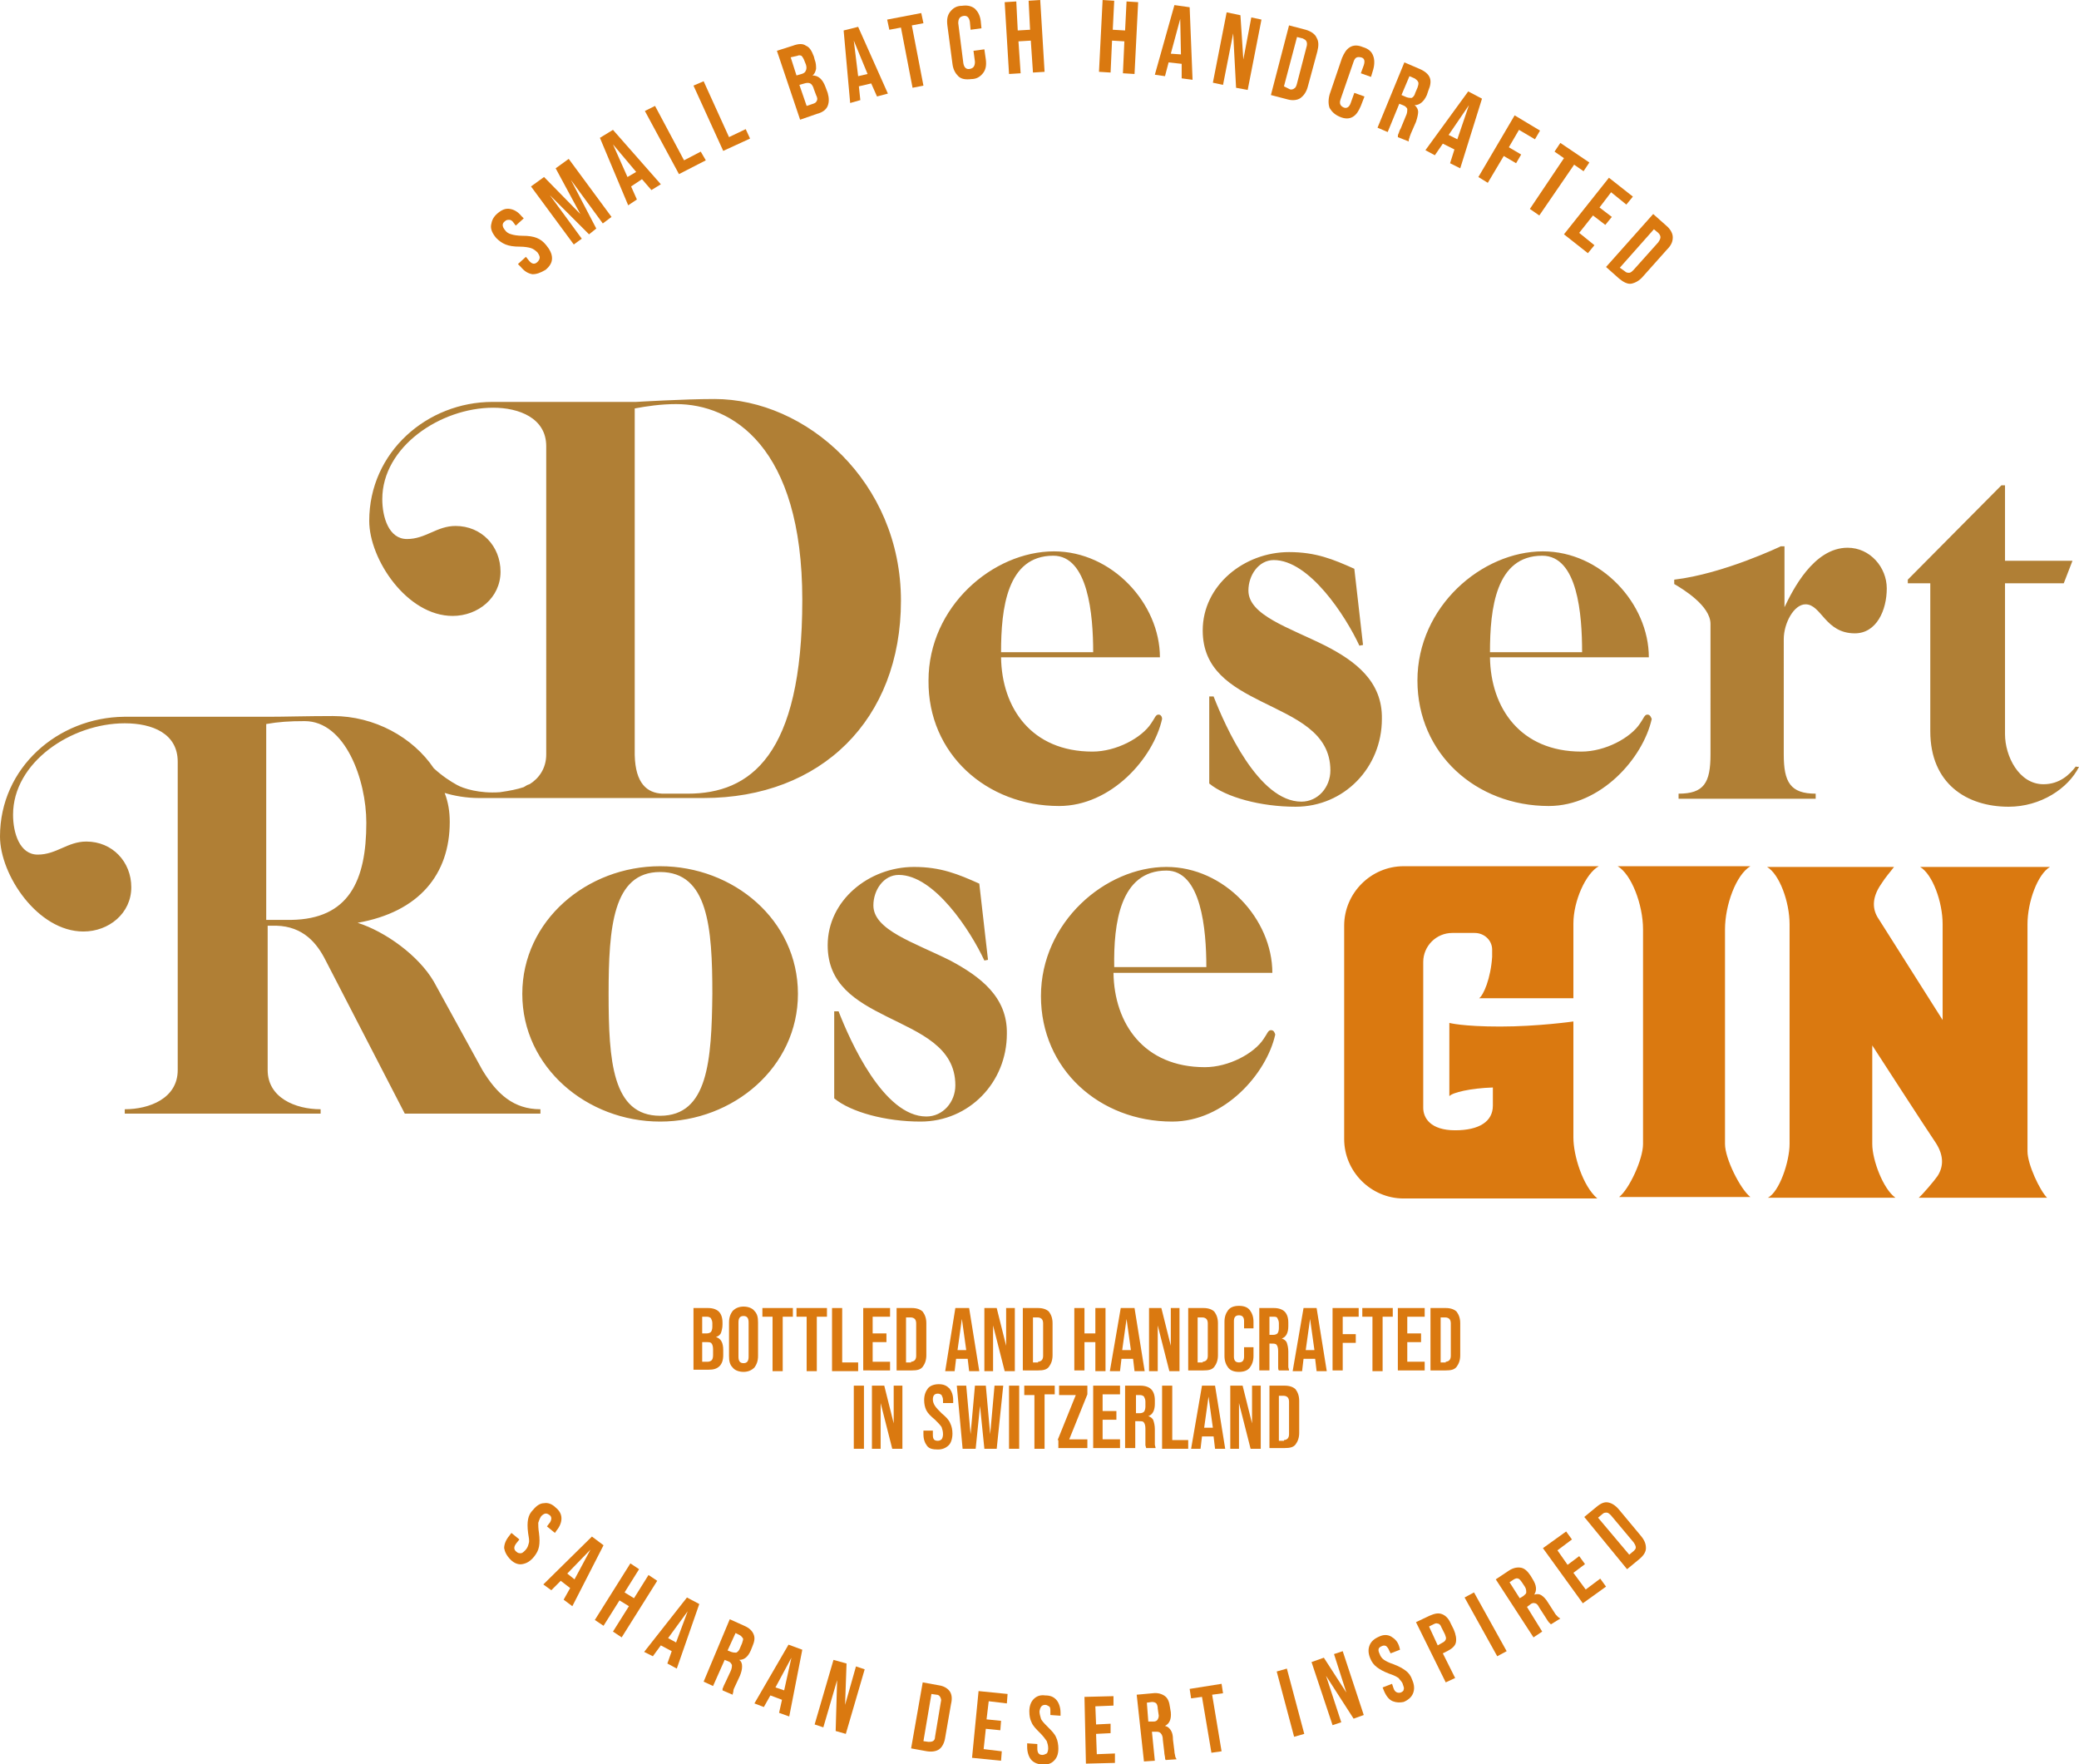 <?xml version="1.0" encoding="utf-8"?>
<!-- Generator: Adobe Illustrator 28.3.0, SVG Export Plug-In . SVG Version: 6.00 Build 0)  -->
<svg version="1.1" id="Layer_1" xmlns="http://www.w3.org/2000/svg" xmlns:xlink="http://www.w3.org/1999/xlink" x="0px" y="0px"
	 viewBox="0 0 286.6 243.2" style="enable-background:new 0 0 286.6 243.2;" xml:space="preserve">
<style type="text/css">
	.st0{fill:#DA7910;}
	.st1{fill:#B07F35;}
</style>
<g>
	<g>
		<path class="st0" d="M69.5,213.4c0-0.5,0.2-1.1,0.7-1.7l0.3-0.4l1.1,0.9l-0.4,0.5c-0.4,0.5-0.4,0.9,0,1.2c0.2,0.2,0.4,0.2,0.6,0.2
			c0.2,0,0.4-0.2,0.6-0.4c0.3-0.3,0.4-0.6,0.5-1c0.1-0.3,0-0.8-0.1-1.4c-0.1-0.8-0.1-1.4,0-1.9c0.1-0.5,0.3-0.9,0.7-1.3
			c0.5-0.6,1-0.9,1.5-0.9c0.5-0.1,1.1,0.1,1.6,0.6c0.5,0.4,0.8,0.9,0.8,1.5c0,0.5-0.2,1.1-0.7,1.7l-0.2,0.3l-1.1-0.9l0.3-0.4
			c0.2-0.2,0.3-0.5,0.3-0.7c0-0.2-0.1-0.4-0.3-0.5c-0.4-0.3-0.7-0.2-1.1,0.2c-0.2,0.3-0.3,0.6-0.4,0.9c0,0.3,0,0.8,0.1,1.4
			c0.1,0.8,0.1,1.4,0,1.9c-0.1,0.5-0.3,0.9-0.7,1.4c-0.5,0.6-1,0.9-1.6,1c-0.5,0.1-1.1-0.1-1.6-0.6
			C69.8,214.4,69.6,213.9,69.5,213.4z"/>
		<path class="st0" d="M81.6,211.8l1.6,1.2l-4.3,8.4l-1.2-0.9l0.9-1.6l0,0l-1.3-1l-1.3,1.3l-1.1-0.8L81.6,211.8z M79.2,217.7
			l2.2-4.1l0,0l-3.2,3.3L79.2,217.7z"/>
		<path class="st0" d="M86.9,215.5l1.2,0.8l-2,3.2l1.3,0.8l2-3.2l1.2,0.8l-4.9,7.8l-1.2-0.8l2.2-3.5l-1.3-0.8l-2.2,3.5l-1.2-0.8
			L86.9,215.5z"/>
		<path class="st0" d="M94.7,220.2l1.7,0.9l-3.1,8.9l-1.3-0.7l0.6-1.7l0,0l-1.5-0.8l-1.1,1.5l-1.2-0.6L94.7,220.2z M93.2,226.4
			l1.6-4.3l0,0l-2.7,3.7L93.2,226.4z"/>
		<path class="st0" d="M100.6,223.2l2,0.9c0.7,0.3,1.1,0.7,1.3,1.2c0.2,0.5,0.1,1-0.2,1.7l-0.2,0.5c-0.4,0.9-0.9,1.3-1.6,1.3l0,0
			c0.3,0.2,0.4,0.5,0.4,0.9s-0.1,0.8-0.3,1.3l-0.7,1.5c-0.1,0.2-0.2,0.4-0.2,0.6s-0.1,0.3-0.1,0.5l-1.4-0.6c0-0.2,0-0.3,0.1-0.4
			c0-0.1,0.1-0.3,0.3-0.7l0.7-1.5c0.2-0.4,0.2-0.7,0.2-0.9c-0.1-0.2-0.2-0.4-0.5-0.5l-0.5-0.2l-1.6,3.6l-1.3-0.6L100.6,223.2z
			 M100.8,227.7c0.3,0.1,0.5,0.1,0.7,0.1c0.2-0.1,0.4-0.3,0.5-0.6l0.3-0.7c0.1-0.3,0.2-0.6,0.1-0.7s-0.2-0.3-0.4-0.4l-0.6-0.3
			l-1.1,2.4L100.8,227.7z"/>
		<path class="st0" d="M108.7,226.7l1.9,0.7l-1.8,9.2l-1.4-0.5l0.4-1.8l0,0l-1.6-0.6l-0.9,1.6l-1.3-0.5L108.7,226.7z M108.1,233
			l1-4.5l0,0l-2.2,4.1L108.1,233z"/>
		<path class="st0" d="M114.9,228.8l1.8,0.5l-0.2,5.7l0,0l1.5-5.3l1.2,0.4l-2.6,8.9l-1.4-0.4l0.2-7l0,0l-1.9,6.5l-1.2-0.4
			L114.9,228.8z"/>
		<path class="st0" d="M127.2,231.9l2.2,0.4c0.7,0.1,1.2,0.4,1.5,0.8c0.3,0.4,0.4,1,0.2,1.8l-0.8,4.6c-0.1,0.7-0.4,1.3-0.8,1.6
			c-0.4,0.3-1,0.4-1.7,0.3l-2.2-0.4L127.2,231.9z M128,240.1c0.2,0,0.4,0,0.6-0.1c0.2-0.1,0.3-0.3,0.3-0.6l0.8-4.8
			c0.1-0.3,0-0.5-0.1-0.7c-0.1-0.2-0.3-0.3-0.5-0.3l-0.7-0.1l-1.1,6.5L128,240.1z"/>
		<path class="st0" d="M134.9,233.1l4,0.4l-0.1,1.3l-2.5-0.3L136,237l2,0.2l-0.1,1.3l-2-0.2l-0.3,2.8l2.5,0.3l-0.1,1.3l-4-0.4
			L134.9,233.1z"/>
		<path class="st0" d="M142.1,242.5c-0.3-0.4-0.5-1-0.5-1.7l0-0.5l1.4,0.1l0,0.6c0,0.6,0.2,0.9,0.7,0.9c0.2,0,0.4-0.1,0.6-0.2
			c0.1-0.1,0.2-0.4,0.2-0.7c0-0.4-0.1-0.7-0.2-1c-0.2-0.3-0.5-0.7-0.9-1.1c-0.6-0.6-1-1-1.2-1.5c-0.2-0.4-0.3-0.9-0.3-1.5
			c0-0.7,0.2-1.3,0.6-1.7c0.4-0.4,0.9-0.6,1.6-0.5c0.7,0,1.2,0.2,1.6,0.7c0.3,0.4,0.5,1,0.5,1.7l0,0.4l-1.4-0.1l0-0.5
			c0-0.3,0-0.6-0.2-0.7s-0.3-0.2-0.5-0.2c-0.5,0-0.7,0.3-0.8,0.9c0,0.3,0.1,0.7,0.2,1s0.5,0.7,0.9,1.1c0.6,0.6,1,1,1.2,1.5
			c0.2,0.4,0.3,1,0.3,1.5c0,0.8-0.2,1.3-0.6,1.7c-0.4,0.4-0.9,0.6-1.7,0.5C143,243.2,142.4,242.9,142.1,242.5z"/>
		<path class="st0" d="M149.5,233.9l4-0.1l0,1.3l-2.5,0.1l0.1,2.5l2-0.1l0,1.3l-2,0.1l0.1,2.8l2.5-0.1l0,1.3l-4,0.1L149.5,233.9z"/>
		<path class="st0" d="M156.7,233.6l2.2-0.2c0.7-0.1,1.3,0.1,1.7,0.4c0.4,0.3,0.6,0.8,0.7,1.6l0.1,0.6c0.1,1-0.2,1.6-0.8,1.9l0,0
			c0.4,0.1,0.6,0.3,0.8,0.6s0.3,0.7,0.3,1.3l0.2,1.6c0,0.3,0.1,0.5,0.1,0.6c0,0.2,0.1,0.3,0.2,0.5l-1.5,0.1
			c-0.1-0.1-0.1-0.3-0.1-0.4c0-0.1-0.1-0.4-0.1-0.7l-0.2-1.7c0-0.4-0.1-0.7-0.3-0.9c-0.2-0.2-0.4-0.2-0.7-0.2l-0.5,0l0.4,4l-1.5,0.1
			L156.7,233.6z M159,237.3c0.3,0,0.5-0.1,0.6-0.3c0.1-0.2,0.2-0.4,0.1-0.8l-0.1-0.7c0-0.3-0.1-0.6-0.2-0.7s-0.3-0.2-0.6-0.2
			l-0.7,0.1l0.2,2.6L159,237.3z"/>
		<path class="st0" d="M165.7,233.9l-1.5,0.2l-0.2-1.3l4.4-0.7l0.2,1.3l-1.5,0.2l1.3,7.8l-1.4,0.2L165.7,233.9z"/>
		<path class="st0" d="M176,230.4l1.4-0.4l2.4,9l-1.4,0.4L176,230.4z"/>
		<path class="st0" d="M180.8,229.1l1.7-0.6l3.1,4.8l0,0l-1.7-5.3l1.2-0.4l2.9,8.8l-1.4,0.5l-3.8-5.9l0,0l2.1,6.4l-1.2,0.4
			L180.8,229.1z"/>
		<path class="st0" d="M192,234.5c-0.5-0.2-0.9-0.7-1.2-1.4l-0.2-0.5l1.3-0.5l0.2,0.6c0.2,0.6,0.6,0.7,1,0.6
			c0.2-0.1,0.4-0.2,0.4-0.4c0.1-0.2,0-0.4-0.1-0.7c-0.1-0.4-0.4-0.6-0.6-0.9c-0.3-0.2-0.7-0.4-1.3-0.6c-0.8-0.3-1.3-0.6-1.7-0.9
			c-0.4-0.3-0.7-0.7-0.9-1.2c-0.3-0.7-0.3-1.3-0.1-1.8c0.2-0.5,0.6-0.9,1.3-1.2c0.6-0.3,1.2-0.3,1.7,0s0.9,0.7,1.1,1.4l0.1,0.4
			l-1.3,0.5l-0.2-0.4c-0.1-0.3-0.3-0.5-0.4-0.6c-0.2-0.1-0.4-0.1-0.6,0c-0.5,0.2-0.6,0.5-0.3,1.1c0.1,0.3,0.3,0.6,0.6,0.8
			c0.3,0.2,0.7,0.4,1.3,0.6c0.8,0.3,1.3,0.6,1.7,0.9s0.7,0.7,0.9,1.3c0.3,0.7,0.3,1.3,0.1,1.8s-0.6,0.9-1.3,1.2
			C193,234.7,192.5,234.7,192,234.5z"/>
		<path class="st0" d="M195.2,223.6l1.9-0.9c0.7-0.3,1.2-0.4,1.7-0.2c0.5,0.2,0.9,0.6,1.2,1.3l0.4,0.8c0.3,0.7,0.4,1.3,0.3,1.8
			s-0.6,0.9-1.2,1.2l-0.6,0.3l1.7,3.4l-1.3,0.6L195.2,223.6z M198.9,226.4c0.2-0.1,0.3-0.2,0.4-0.4s0-0.4-0.1-0.7l-0.5-1
			c-0.1-0.3-0.3-0.5-0.5-0.5c-0.2-0.1-0.4,0-0.6,0.1l-0.6,0.3l1.2,2.6L198.9,226.4z"/>
		<path class="st0" d="M201.9,220.2l1.3-0.7l4.5,8.1l-1.3,0.7L201.9,220.2z"/>
		<path class="st0" d="M206.2,217.7l1.8-1.2c0.6-0.4,1.2-0.5,1.7-0.4c0.5,0.1,0.9,0.5,1.3,1.1l0.3,0.5c0.5,0.8,0.6,1.5,0.2,2.1l0,0
			c0.4-0.1,0.7-0.1,1,0.1c0.3,0.2,0.6,0.5,0.9,1l0.9,1.4c0.1,0.2,0.3,0.4,0.4,0.5c0.1,0.1,0.2,0.2,0.4,0.3l-1.3,0.8
			c-0.1-0.1-0.2-0.2-0.3-0.3c-0.1-0.1-0.2-0.3-0.4-0.6l-0.9-1.4c-0.2-0.4-0.4-0.6-0.6-0.6c-0.2-0.1-0.5,0-0.7,0.2l-0.4,0.3l2.1,3.4
			l-1.2,0.8L206.2,217.7z M210,220c0.2-0.2,0.4-0.3,0.4-0.5s0-0.5-0.2-0.8l-0.4-0.6c-0.2-0.3-0.4-0.5-0.5-0.5
			c-0.2-0.1-0.4,0-0.6,0.1l-0.6,0.4l1.4,2.2L210,220z"/>
		<path class="st0" d="M212.7,213.4l3.2-2.3l0.8,1.1l-2,1.5l1.4,2l1.6-1.2l0.8,1.1l-1.6,1.2l1.7,2.3l2-1.5l0.8,1.1l-3.2,2.3
			L212.7,213.4z"/>
		<path class="st0" d="M218.4,209.1l1.7-1.4c0.6-0.5,1.1-0.7,1.6-0.6s1,0.4,1.5,1l3,3.6c0.5,0.6,0.7,1.1,0.7,1.7
			c0,0.5-0.3,1-0.9,1.5l-1.7,1.4L218.4,209.1z M225.2,213.8c0.2-0.2,0.3-0.3,0.3-0.5c0-0.2-0.1-0.4-0.3-0.7l-3.1-3.7
			c-0.2-0.2-0.4-0.4-0.6-0.4s-0.4,0-0.6,0.2l-0.6,0.5l4.3,5.1L225.2,213.8z"/>
	</g>
	<g>
		<path class="st0" d="M73.4,37.8c-0.6-0.1-1.1-0.4-1.6-1l-0.4-0.4l1.1-1l0.4,0.5c0.4,0.5,0.8,0.6,1.2,0.2c0.2-0.2,0.3-0.4,0.3-0.6
			s-0.1-0.4-0.3-0.7c-0.3-0.3-0.6-0.5-0.9-0.6S72.3,34,71.7,34c-0.9,0-1.5-0.1-2-0.3c-0.5-0.2-0.9-0.5-1.3-0.9
			c-0.5-0.6-0.8-1.2-0.7-1.8s0.3-1.1,0.9-1.6c0.6-0.5,1.1-0.7,1.7-0.6c0.6,0.1,1.1,0.4,1.6,1l0.3,0.3l-1.1,1l-0.3-0.4
			c-0.2-0.3-0.4-0.4-0.6-0.4c-0.2,0-0.4,0-0.6,0.2c-0.4,0.3-0.4,0.7,0,1.2c0.2,0.3,0.5,0.5,0.9,0.6c0.3,0.1,0.9,0.2,1.5,0.2
			c0.9,0,1.5,0.1,2,0.3c0.5,0.2,0.9,0.5,1.3,1c0.5,0.6,0.8,1.2,0.8,1.8c0,0.6-0.3,1.1-0.9,1.6C74.5,37.6,74,37.8,73.4,37.8z"/>
		<path class="st0" d="M73.2,25.7l1.8-1.3l5,5.1l0,0l-3.4-6.3l1.8-1.3l5.9,8l-1.2,0.9l-4.4-6l0,0l3.5,6.7l-1,0.8l-5.4-5.4l0,0l4.4,6
			l-1.1,0.8L73.2,25.7z"/>
		<path class="st0" d="M82.7,19l1.8-1.1l6.6,7.5l-1.3,0.8l-1.3-1.5l0,0L87,25.7l0.8,1.8l-1.2,0.8L82.7,19z M87.7,23.7l-3.2-3.8l0,0
			l2,4.5L87.7,23.7z"/>
		<path class="st0" d="M88.9,15.3l1.4-0.7l4,7.5l2.3-1.2l0.7,1.2L93.6,24L88.9,15.3z"/>
		<path class="st0" d="M95.6,11.8l1.4-0.6l3.5,7.7l2.3-1.1l0.6,1.3l-3.7,1.7L95.6,11.8z"/>
		<path class="st0" d="M107.1,7l2.2-0.7c0.8-0.3,1.4-0.3,1.8,0c0.5,0.2,0.8,0.7,1.1,1.5l0.1,0.4c0.2,0.5,0.2,0.9,0.2,1.3
			c-0.1,0.4-0.2,0.7-0.5,0.9l0,0c0.8,0,1.4,0.5,1.8,1.6l0.3,0.8c0.2,0.7,0.2,1.3,0,1.8s-0.7,0.9-1.5,1.1l-2.3,0.8L107.1,7z
			 M110.5,10.2c0.3-0.1,0.5-0.2,0.6-0.5c0.1-0.2,0.1-0.5,0-0.8l-0.2-0.5c-0.1-0.3-0.3-0.6-0.4-0.7c-0.2-0.1-0.4-0.1-0.6,0L109,7.9
			l0.8,2.5L110.5,10.2z M112.1,14.3c0.3-0.1,0.4-0.2,0.5-0.4c0.1-0.2,0.1-0.4-0.1-0.8l-0.3-0.8c-0.1-0.4-0.3-0.7-0.5-0.8
			c-0.2-0.1-0.5-0.1-0.8,0l-0.7,0.2l1,2.9L112.1,14.3z"/>
		<path class="st0" d="M116.3,4.2l2-0.5l4.1,9.2l-1.5,0.4l-0.8-1.8l0,0l-1.7,0.4l0.2,1.9l-1.4,0.4L116.3,4.2z M119.6,10.2l-1.9-4.6
			l0,0l0.6,4.9L119.6,10.2z"/>
		<path class="st0" d="M124.2,3.8l-1.6,0.3l-0.3-1.4l4.7-0.9l0.3,1.4l-1.6,0.3l1.6,8.3l-1.5,0.3L124.2,3.8z"/>
		<path class="st0" d="M132.1,10.5c-0.4-0.4-0.7-0.9-0.8-1.7l-0.7-5.3c-0.1-0.8,0-1.4,0.4-1.9s0.9-0.8,1.6-0.8
			c0.7-0.1,1.3,0,1.8,0.4c0.4,0.4,0.7,0.9,0.8,1.7l0.1,1l-1.5,0.2L133.7,3c-0.1-0.6-0.4-0.9-0.9-0.8c-0.5,0.1-0.7,0.4-0.7,1l0.7,5.5
			c0.1,0.6,0.4,0.9,0.9,0.8c0.5-0.1,0.7-0.4,0.7-1L134.2,7l1.5-0.2l0.2,1.4c0.1,0.8,0,1.4-0.4,1.9s-0.9,0.8-1.6,0.8
			C133.1,11,132.5,10.9,132.1,10.5z"/>
		<path class="st0" d="M138.5,0.3l1.6-0.1l0.2,4l1.7-0.1l-0.2-4l1.6-0.1l0.6,9.9l-1.6,0.1l-0.3-4.4l-1.7,0.1l0.3,4.4l-1.6,0.1
			L138.5,0.3z"/>
		<path class="st0" d="M152,0l1.6,0.1l-0.2,4l1.7,0.1l0.2-4l1.6,0.1l-0.5,9.9l-1.6-0.1l0.2-4.4l-1.7-0.1l-0.2,4.4l-1.6-0.1L152,0z"
			/>
		<path class="st0" d="M161.9,0.7L164,1l0.4,10l-1.5-0.2l0-2l0,0l-1.8-0.2l-0.5,1.9l-1.4-0.2L161.9,0.7z M162.8,7.5l-0.1-4.9l0,0
			l-1.3,4.8L162.8,7.5z"/>
		<path class="st0" d="M169.1,1.7l1.9,0.4l0.4,6.1l0,0l1.1-5.8l1.4,0.3l-1.9,9.7l-1.6-0.3L170,4.6l0,0l-1.4,7.1l-1.4-0.3L169.1,1.7z
			"/>
		<path class="st0" d="M177.7,3.5l2.3,0.6c0.7,0.2,1.3,0.6,1.5,1.1c0.3,0.5,0.3,1.1,0.1,1.9l-1.3,4.8c-0.2,0.8-0.6,1.3-1,1.6
			s-1.1,0.4-1.8,0.2l-2.3-0.6L177.7,3.5z M177.8,12.3c0.2,0.1,0.5,0,0.6-0.1c0.2-0.1,0.3-0.3,0.4-0.7l1.3-5c0.1-0.3,0.1-0.6,0-0.8
			c-0.1-0.2-0.3-0.3-0.5-0.4l-0.8-0.2l-1.8,6.8L177.8,12.3z"/>
		<path class="st0" d="M183.3,14.9c-0.2-0.5-0.2-1.2,0-1.9l1.7-5c0.3-0.7,0.6-1.2,1.1-1.5c0.5-0.3,1.1-0.3,1.8,0
			c0.7,0.2,1.2,0.6,1.4,1.2c0.2,0.5,0.2,1.2,0,1.9l-0.3,1l-1.4-0.5l0.4-1.1c0.2-0.6,0.1-1-0.4-1.1s-0.8,0-1,0.6l-1.8,5.2
			c-0.2,0.6,0,0.9,0.4,1.1s0.8,0,1-0.6l0.5-1.4l1.4,0.5l-0.5,1.3c-0.3,0.7-0.6,1.2-1.1,1.5s-1.1,0.3-1.8,0
			C184,15.8,183.6,15.4,183.3,14.9z"/>
		<path class="st0" d="M193.6,8.6l2.1,0.9c0.7,0.3,1.2,0.7,1.4,1.2c0.2,0.5,0.1,1.1-0.2,1.8l-0.2,0.6c-0.4,0.9-1,1.4-1.7,1.4l0,0
			c0.3,0.2,0.5,0.6,0.5,0.9s-0.1,0.8-0.3,1.4l-0.7,1.6c-0.1,0.3-0.2,0.5-0.2,0.6c-0.1,0.2-0.1,0.3-0.1,0.5l-1.5-0.6
			c0-0.2,0-0.3,0.1-0.5s0.1-0.4,0.3-0.7l0.7-1.7c0.2-0.4,0.2-0.7,0.2-1c-0.1-0.2-0.3-0.4-0.6-0.5l-0.5-0.2l-1.6,3.9l-1.4-0.6
			L193.6,8.6z M193.9,13.4c0.3,0.1,0.5,0.1,0.7,0.1c0.2-0.1,0.4-0.3,0.5-0.7l0.3-0.7c0.1-0.3,0.2-0.6,0.1-0.8
			c-0.1-0.2-0.2-0.3-0.5-0.5l-0.7-0.3l-1.1,2.6L193.9,13.4z"/>
		<path class="st0" d="M202.4,12.6l1.9,1l-3,9.6l-1.4-0.7l0.6-1.9l0,0l-1.6-0.8l-1.1,1.6l-1.3-0.7L202.4,12.6z M200.9,19.2l1.6-4.7
			l0,0l-2.8,4.1L200.9,19.2z"/>
		<path class="st0" d="M208.8,15.9l3.5,2.1l-0.7,1.2l-2.2-1.3l-1.4,2.4l1.7,1l-0.7,1.2l-1.7-1l-2.2,3.7l-1.3-0.8L208.8,15.9z"/>
		<path class="st0" d="M215.6,21.8l-1.3-0.9l0.8-1.2l4,2.7l-0.8,1.2l-1.3-0.9l-4.8,7l-1.3-0.9L215.6,21.8z"/>
		<path class="st0" d="M221.8,24.5l3.3,2.6l-0.9,1.1l-2.1-1.7l-1.6,2.1l1.7,1.3l-0.9,1.1l-1.7-1.3l-1.9,2.4l2.1,1.7l-0.9,1.1
			l-3.3-2.6L221.8,24.5z"/>
		<path class="st0" d="M227.9,29.5l1.8,1.6c0.6,0.5,0.9,1.1,0.9,1.6c0,0.6-0.2,1.1-0.8,1.7l-3.3,3.7c-0.5,0.6-1.1,0.9-1.6,1
			s-1.1-0.2-1.7-0.7l-1.8-1.6L227.9,29.5z M224,37.4c0.2,0.2,0.4,0.2,0.6,0.2c0.2,0,0.4-0.2,0.6-0.4l3.4-3.8
			c0.2-0.3,0.3-0.5,0.3-0.7c0-0.2-0.1-0.4-0.3-0.6l-0.6-0.5l-4.7,5.3L224,37.4z"/>
	</g>
	<g>
		<path class="st0" d="M95.5,180.3h2.1c0.7,0,1.2,0.2,1.5,0.5c0.3,0.3,0.5,0.8,0.5,1.5v0.3c0,0.4-0.1,0.8-0.2,1.1
			c-0.1,0.3-0.4,0.5-0.7,0.6v0c0.7,0.2,1,0.8,1,1.8v0.7c0,0.7-0.2,1.2-0.5,1.5c-0.4,0.4-0.9,0.5-1.5,0.5h-2.1V180.3z M97.4,183.8
			c0.3,0,0.5-0.1,0.6-0.2s0.2-0.4,0.2-0.7v-0.5c0-0.3-0.1-0.5-0.2-0.7c-0.1-0.1-0.3-0.2-0.5-0.2h-0.7v2.3H97.4z M97.6,187.7
			c0.2,0,0.4-0.1,0.5-0.2s0.2-0.3,0.2-0.7v-0.8c0-0.4-0.1-0.7-0.2-0.8c-0.1-0.2-0.4-0.2-0.7-0.2h-0.6v2.7H97.6z"/>
		<path class="st0" d="M101,188.5c-0.4-0.4-0.5-0.9-0.5-1.6v-4.6c0-0.7,0.2-1.2,0.5-1.6c0.4-0.4,0.9-0.6,1.5-0.6s1.2,0.2,1.5,0.6
			c0.4,0.4,0.5,0.9,0.5,1.6v4.6c0,0.7-0.2,1.2-0.5,1.6c-0.4,0.4-0.9,0.6-1.5,0.6S101.3,188.9,101,188.5z M103.2,187v-4.7
			c0-0.6-0.2-0.9-0.7-0.9s-0.7,0.3-0.7,0.9v4.7c0,0.6,0.2,0.9,0.7,0.9S103.2,187.6,103.2,187z"/>
		<path class="st0" d="M106.5,181.5h-1.4v-1.2h4.2v1.2h-1.4v7.5h-1.4V181.5z"/>
		<path class="st0" d="M111.2,181.5h-1.4v-1.2h4.2v1.2h-1.4v7.5h-1.4V181.5z"/>
		<path class="st0" d="M114.7,180.3h1.4v7.5h2.2v1.2h-3.6V180.3z"/>
		<path class="st0" d="M119,180.3h3.7v1.2h-2.4v2.3h1.9v1.2h-1.9v2.7h2.4v1.2H119V180.3z"/>
		<path class="st0" d="M123.6,180.3h2.1c0.7,0,1.2,0.2,1.5,0.5c0.3,0.4,0.5,0.9,0.5,1.6v4.4c0,0.7-0.2,1.2-0.5,1.6s-0.8,0.5-1.5,0.5
			h-2.1V180.3z M125.6,187.7c0.2,0,0.4-0.1,0.5-0.2s0.2-0.3,0.2-0.6v-4.5c0-0.3-0.1-0.5-0.2-0.6c-0.1-0.1-0.3-0.2-0.5-0.2h-0.7v6.2
			H125.6z"/>
		<path class="st0" d="M131.7,180.3h1.9l1.4,8.7h-1.4l-0.2-1.7v0h-1.6l-0.2,1.7h-1.3L131.7,180.3z M133.2,186.1l-0.6-4.3h0l-0.6,4.3
			H133.2z"/>
		<path class="st0" d="M135.7,180.3h1.7l1.3,5.2h0v-5.2h1.2v8.7h-1.4l-1.6-6.3h0v6.3h-1.2V180.3z"/>
		<path class="st0" d="M141,180.3h2.1c0.7,0,1.2,0.2,1.5,0.5c0.3,0.4,0.5,0.9,0.5,1.6v4.4c0,0.7-0.2,1.2-0.5,1.6
			c-0.3,0.4-0.8,0.5-1.5,0.5H141V180.3z M143.1,187.7c0.2,0,0.4-0.1,0.5-0.2s0.2-0.3,0.2-0.6v-4.5c0-0.3-0.1-0.5-0.2-0.6
			c-0.1-0.1-0.3-0.2-0.5-0.2h-0.7v6.2H143.1z"/>
		<path class="st0" d="M148.1,180.3h1.4v3.5h1.5v-3.5h1.4v8.7H151V185h-1.5v3.9h-1.4V180.3z"/>
		<path class="st0" d="M154.5,180.3h1.9l1.4,8.7h-1.4l-0.2-1.7v0h-1.6l-0.2,1.7H153L154.5,180.3z M155.9,186.1l-0.6-4.3h0l-0.6,4.3
			H155.9z"/>
		<path class="st0" d="M158.4,180.3h1.7l1.3,5.2h0v-5.2h1.2v8.7h-1.4l-1.6-6.3h0v6.3h-1.2V180.3z"/>
		<path class="st0" d="M163.8,180.3h2.1c0.7,0,1.2,0.2,1.5,0.5c0.3,0.4,0.5,0.9,0.5,1.6v4.4c0,0.7-0.2,1.2-0.5,1.6s-0.8,0.5-1.5,0.5
			h-2.1V180.3z M165.8,187.7c0.2,0,0.4-0.1,0.5-0.2c0.1-0.1,0.2-0.3,0.2-0.6v-4.5c0-0.3-0.1-0.5-0.2-0.6c-0.1-0.1-0.3-0.2-0.5-0.2
			h-0.7v6.2H165.8z"/>
		<path class="st0" d="M169.3,188.5c-0.3-0.4-0.5-0.9-0.5-1.6v-4.7c0-0.7,0.2-1.2,0.5-1.6c0.3-0.4,0.8-0.6,1.5-0.6s1.2,0.2,1.5,0.6
			c0.3,0.4,0.5,0.9,0.5,1.6v0.9h-1.3v-1c0-0.5-0.2-0.8-0.7-0.8s-0.7,0.3-0.7,0.8v4.9c0,0.5,0.2,0.8,0.7,0.8s0.7-0.3,0.7-0.8v-1.3
			h1.3v1.2c0,0.7-0.2,1.2-0.5,1.6s-0.8,0.6-1.5,0.6S169.6,188.9,169.3,188.5z"/>
		<path class="st0" d="M173.6,180.3h2c0.7,0,1.2,0.2,1.5,0.5c0.3,0.3,0.5,0.8,0.5,1.5v0.5c0,0.9-0.3,1.5-0.9,1.7v0
			c0.3,0.1,0.6,0.3,0.7,0.6s0.2,0.7,0.2,1.2v1.5c0,0.2,0,0.4,0,0.6c0,0.2,0.1,0.3,0.1,0.5h-1.4c-0.1-0.1-0.1-0.3-0.1-0.4
			c0-0.1,0-0.3,0-0.7v-1.6c0-0.4-0.1-0.7-0.2-0.8c-0.1-0.2-0.4-0.2-0.7-0.2H175v3.7h-1.4V180.3z M175.5,184c0.3,0,0.5-0.1,0.6-0.2
			s0.2-0.4,0.2-0.7v-0.7c0-0.3-0.1-0.5-0.2-0.7s-0.3-0.2-0.5-0.2H175v2.5H175.5z"/>
		<path class="st0" d="M179.7,180.3h1.8l1.4,8.7h-1.4l-0.2-1.7v0h-1.6l-0.2,1.7h-1.3L179.7,180.3z M181.2,186.1l-0.6-4.3h0l-0.6,4.3
			H181.2z"/>
		<path class="st0" d="M183.7,180.3h3.6v1.2h-2.2v2.4h1.8v1.2h-1.8v3.8h-1.4V180.3z"/>
		<path class="st0" d="M189.2,181.5h-1.4v-1.2h4.2v1.2h-1.4v7.5h-1.4V181.5z"/>
		<path class="st0" d="M192.7,180.3h3.7v1.2h-2.4v2.3h1.9v1.2h-1.9v2.7h2.4v1.2h-3.7V180.3z"/>
		<path class="st0" d="M197.2,180.3h2.1c0.7,0,1.2,0.2,1.5,0.5c0.3,0.4,0.5,0.9,0.5,1.6v4.4c0,0.7-0.2,1.2-0.5,1.6s-0.8,0.5-1.5,0.5
			h-2.1V180.3z M199.3,187.7c0.2,0,0.4-0.1,0.5-0.2c0.1-0.1,0.2-0.3,0.2-0.6v-4.5c0-0.3-0.1-0.5-0.2-0.6c-0.1-0.1-0.3-0.2-0.5-0.2
			h-0.7v6.2H199.3z"/>
		<path class="st0" d="M117.7,191h1.4v8.7h-1.4V191z"/>
		<path class="st0" d="M120.2,191h1.7l1.3,5.2h0V191h1.2v8.7H123l-1.6-6.3h0v6.3h-1.2V191z"/>
		<path class="st0" d="M127.8,199.3c-0.3-0.4-0.5-0.9-0.5-1.6v-0.5h1.3v0.6c0,0.6,0.2,0.8,0.7,0.8c0.2,0,0.4-0.1,0.5-0.2
			s0.2-0.4,0.2-0.7c0-0.4-0.1-0.7-0.2-1c-0.2-0.3-0.5-0.6-0.9-1c-0.6-0.5-1-0.9-1.2-1.3c-0.2-0.4-0.3-0.9-0.3-1.4
			c0-0.7,0.2-1.2,0.5-1.6c0.3-0.4,0.9-0.6,1.5-0.6c0.7,0,1.1,0.2,1.5,0.6c0.3,0.4,0.5,0.9,0.5,1.6v0.4H130V193
			c0-0.3-0.1-0.5-0.2-0.7c-0.1-0.1-0.3-0.2-0.5-0.2c-0.5,0-0.7,0.3-0.7,0.8c0,0.3,0.1,0.6,0.3,0.9s0.5,0.6,0.9,1
			c0.6,0.5,1,0.9,1.2,1.4c0.2,0.4,0.3,0.9,0.3,1.4c0,0.7-0.2,1.3-0.5,1.6c-0.4,0.4-0.9,0.6-1.5,0.6
			C128.6,199.8,128.1,199.7,127.8,199.3z"/>
		<path class="st0" d="M131.9,191h1.3l0.6,6.7h0l0.6-6.7h1.5l0.6,6.7h0l0.6-6.7h1.2l-0.9,8.7h-1.7l-0.6-5.9h0l-0.6,5.9h-1.8
			L131.9,191z"/>
		<path class="st0" d="M139.1,191h1.4v8.7h-1.4V191z"/>
		<path class="st0" d="M142.6,192.3h-1.4V191h4.2v1.2H144v7.5h-1.4V192.3z"/>
		<path class="st0" d="M145.8,198.5l2.5-6.2H146V191h3.9v1.2l-2.5,6.2h2.5v1.2h-4V198.5z"/>
		<path class="st0" d="M150.7,191h3.7v1.2H152v2.3h1.9v1.2H152v2.7h2.4v1.2h-3.7V191z"/>
		<path class="st0" d="M155.2,191h2c0.7,0,1.2,0.2,1.5,0.5c0.3,0.3,0.5,0.8,0.5,1.5v0.5c0,0.9-0.3,1.5-0.9,1.7v0
			c0.3,0.1,0.6,0.3,0.7,0.6s0.2,0.7,0.2,1.2v1.5c0,0.2,0,0.4,0,0.6c0,0.2,0.1,0.3,0.1,0.5H158c0-0.1-0.1-0.3-0.1-0.4
			c0-0.1,0-0.3,0-0.7v-1.6c0-0.4-0.1-0.7-0.2-0.8c-0.1-0.2-0.3-0.2-0.7-0.2h-0.5v3.7h-1.4V191z M157.1,194.8c0.3,0,0.5-0.1,0.6-0.2
			s0.2-0.4,0.2-0.7v-0.7c0-0.3-0.1-0.5-0.2-0.7c-0.1-0.1-0.3-0.2-0.5-0.2h-0.6v2.5H157.1z"/>
		<path class="st0" d="M160.2,191h1.4v7.5h2.2v1.2h-3.6V191z"/>
		<path class="st0" d="M165.7,191h1.8l1.4,8.7h-1.4l-0.2-1.7v0h-1.6l-0.2,1.7h-1.3L165.7,191z M167.2,196.8l-0.6-4.3h0l-0.6,4.3
			H167.2z"/>
		<path class="st0" d="M169.6,191h1.7l1.3,5.2h0V191h1.2v8.7h-1.4l-1.6-6.3h0v6.3h-1.2V191z"/>
		<path class="st0" d="M175,191h2.1c0.7,0,1.2,0.2,1.5,0.5c0.3,0.4,0.5,0.9,0.5,1.6v4.4c0,0.7-0.2,1.2-0.5,1.6s-0.8,0.5-1.5,0.5H175
			V191z M177,198.5c0.2,0,0.4-0.1,0.5-0.2c0.1-0.1,0.2-0.3,0.2-0.6v-4.5c0-0.3-0.1-0.5-0.2-0.6c-0.1-0.1-0.3-0.2-0.5-0.2h-0.7v6.2
			H177z"/>
	</g>
	<g>
		<path class="st1" d="M254.7,75.5c-4.7,0-7.6,5.9-8.7,8.2v-8.4h-0.5c0,0-7.9,3.8-14.7,4.6v0.6c1.2,0.7,5,3,5,5.5V104
			c0,3.9-0.9,5.4-4.4,5.4v0.7h18.9v-0.7c-3.5,0-4.4-1.6-4.4-5.4V88.1c0-2.2,1.4-4.8,3-4.8c2.2,0,2.7,4,6.8,4c3,0,4.4-3.2,4.4-6.2
			C260.1,78.2,257.8,75.5,254.7,75.5z M286.2,105.6c-0.9,1.2-2.3,2.5-4.5,2.5c-3.4,0-5.3-3.9-5.3-6.9V80.4h8.1l1.2-3.1h-9.3V66.9
			h-0.5l-12.9,13v0.5h3.1v20.4c0,7.2,5,10.4,10.8,10.4c4.4,0,8.2-2.5,9.7-5.5H286.2z M227.1,98.5c-0.4,0-0.5,0.5-1,1.2
			c-1.3,2-4.8,3.9-8.1,3.9c-8.4,0-12.5-6-12.6-13h21.9c0-7.4-6.6-14.6-14.6-14.6c-8.4,0-17.3,7.6-17.3,17.8
			c0,10.1,8.1,17.3,18.1,17.3c7.2,0,13-6.6,14.2-12C227.6,98.9,227.5,98.5,227.1,98.5z M212.6,76.6c4.9,0,5.5,8.1,5.5,13.3h-12.7
			C205.4,83.9,206.2,76.6,212.6,76.6z M146,111.1c7.2,0,13-6.6,14.2-12c0-0.2-0.1-0.6-0.5-0.6c-0.4,0-0.5,0.5-1,1.2
			c-1.3,2-4.8,3.9-8.1,3.9c-8.4,0-12.5-6-12.6-13h21.9c0-7.4-6.6-14.6-14.6-14.6c-8.4,0-17.3,7.6-17.3,17.8
			C127.9,103.9,136,111.1,146,111.1z M145.2,76.6c4.8,0,5.5,8.1,5.5,13.3H138C138,83.9,138.8,76.6,145.2,76.6z M66.5,147.5
			l-6.7-12.2c-2.1-3.6-6.7-6.9-10.5-8.1c8.5-1.5,12.7-6.7,12.7-13.9c0-1.4-0.2-2.7-0.7-4c1.3,0.4,3,0.7,4.7,0.7c0.4,0,1.1,0,1.9,0v0
			H97c16.2,0,27.2-10.8,27.2-27.2s-13.1-27.8-25.7-27.8c-4.2,0-10.8,0.4-10.8,0.4H67.9c-9,0-17,6.9-17,16.4
			c0,5.3,5.2,13.1,11.5,13.1c3.5,0,6.6-2.5,6.6-6.1c0-3.5-2.6-6.3-6.2-6.3c-2.6,0-4.1,1.8-6.7,1.8c-2.5,0-3.4-3-3.4-5.5
			c0-7.2,8-12.6,15.3-12.6c3.5,0,7.3,1.4,7.3,5.3V104c0,1.9-1,3.3-2.3,4.1c-0.1,0-0.2,0.1-0.3,0.1c-0.2,0.1-0.3,0.2-0.5,0.3
			c-0.9,0.3-1.9,0.5-3.3,0.7c-2.8,0.2-5-0.5-5.9-1c-0.9-0.5-2-1.2-3.2-2.3c-2.9-4.3-8.2-7.2-13.9-7.2c-3.5,0-6.7,0.1-8.9,0.1H17.1
			C8,98.9,0,105.8,0,115.3c0,5.3,5.2,13.1,11.5,13.1c3.5,0,6.6-2.5,6.6-6.1c0-3.5-2.6-6.3-6.2-6.3c-2.6,0-4.1,1.8-6.7,1.8
			c-2.5,0-3.4-3-3.4-5.5c0-7.2,8-12.6,15.4-12.6c3.8,0,7.3,1.4,7.3,5.3v42.5c0,3.9-3.9,5.4-7.3,5.4v0.6h27v-0.6
			c-3.5,0-7.3-1.6-7.3-5.4v-19.9h1.2c3.7,0.1,5.6,2.4,6.8,4.8l10.9,21.1h18.7v-0.6C70.8,152.9,68.5,150.8,66.5,147.5z M87.5,56.3
			c1.6-0.3,3.6-0.6,5.7-0.6c7.7,0,17.4,5.8,17.4,27c0,21.5-7.2,26.7-15.8,26.7h-3.5c-2.1-0.1-3.7-1.4-3.8-5.3V56.3z M40.1,126.8
			h-3.4v-27c1.7-0.3,3.2-0.4,5.3-0.4c5.6,0,8.5,8.1,8.5,14C50.5,121.4,48.1,126.7,40.1,126.8z M131,132.4c-5-2.5-10.6-4.2-10.6-7.6
			c0-2.1,1.4-4.2,3.5-4.2c4.9,0,9.9,7.7,11.8,11.8l0.5-0.1l-1.2-10.5c-2.9-1.3-5.3-2.3-9-2.3c-6.2,0-11.9,4.6-11.9,10.8
			c0,5.4,3.9,7.7,8.1,9.8c4.6,2.3,9.5,4.2,9.5,9.5c0,2.3-1.7,4.3-4,4.3c-5.9,0-10.5-10.4-12.1-14.5h-0.6v12
			c2.3,1.9,7.1,3.2,11.9,3.2c6.7,0,11.9-5.4,11.9-12.1C138.9,137.4,135.1,134.6,131,132.4z M182.7,89c-5-2.5-10.6-4.2-10.6-7.6
			c0-2.1,1.4-4.2,3.5-4.2c4.9,0,9.9,7.7,11.8,11.8l0.5-0.1l-1.2-10.5c-2.9-1.3-5.3-2.3-9-2.3c-6.2,0-11.9,4.6-11.9,10.8
			c0,5.4,3.9,7.7,8.1,9.8c4.6,2.3,9.5,4.2,9.5,9.5c0,2.3-1.7,4.3-4,4.3c-5.9,0-10.5-10.4-12.1-14.5h-0.6v12
			c2.3,1.9,7.1,3.2,11.9,3.2c6.7,0,11.9-5.4,11.9-12.1C190.6,93.9,186.8,91.1,182.7,89z M91,119.4c-10.1,0-19,7.5-19,17.6
			c0,10.1,8.9,17.6,19,17.6c10.1,0,19-7.5,19-17.6C110,126.8,101.1,119.4,91,119.4z M91,153.8c-6.6,0-7.1-7.6-7.1-16.8
			c0-9.2,0.6-16.8,7.1-16.8c6.6,0,7.2,7.6,7.2,16.8C98.1,146.2,97.6,153.8,91,153.8z M175.2,142c-0.4,0-0.5,0.5-1,1.2
			c-1.3,2-4.8,3.9-8.1,3.9c-8.4,0-12.5-6-12.6-13h21.9c0-7.4-6.6-14.6-14.6-14.6c-8.4,0-17.3,7.6-17.3,17.8
			c0,10.1,8.1,17.3,18.1,17.3c7.2,0,13-6.6,14.2-12C175.7,142.3,175.6,142,175.2,142z M160.8,120c4.8,0,5.5,8.1,5.5,13.3h-12.7
			C153.5,127.3,154.4,120,160.8,120z"/>
	</g>
	<path class="st0" d="M203.9,137.6h13v-10.3c0-3.1,1.7-6.9,3.5-7.9h-26.9c-4.5,0-8.2,3.7-8.2,8.2V157c0,4.5,3.7,8.2,8.2,8.2h26.7
		c-2-1.7-3.3-5.9-3.3-8.4v-16c0,0-4.9,0.7-10.1,0.7c-5.2,0-7-0.5-7-0.5v10.1c0.4-0.5,2.9-1.1,6-1.2v2.5c0,2.2-1.9,3.4-5.2,3.4
		c-3.4,0-4.4-1.7-4.4-3.1v-20.1c0-2.2,1.8-4,4-4h3.1c1.3,0,2.4,1,2.4,2.3v1C205.5,134.9,204.5,137.2,203.9,137.6z M241.3,119.4H223
		c1.9,1.1,3.5,5.3,3.5,8.7v29.6c0,2.1-1.9,6.2-3.3,7.3h18.1c-1.4-1.1-3.5-5.3-3.5-7.3v-29.6C237.8,124.8,239.3,120.6,241.3,119.4z
		 M279.5,158.7v-31.3c0-3.1,1.4-6.9,3.1-7.9h-17.9c1.7,1,3.1,4.8,3.1,7.9v13.2l-8.8-13.9c-0.9-1.3-1-2.9,0.3-4.8
		c0.7-1.1,1.2-1.6,1.8-2.4h-17.5c1.7,1,3.1,4.8,3.1,7.9v30.3c0,2.4-1.4,6.6-3,7.4h17.6c-1.7-1.2-3.2-5.2-3.2-7.4v-13.6
		c0,0,7.7,11.9,8.8,13.5c1,1.6,1.1,3.1,0.2,4.5c-0.4,0.6-2.1,2.6-2.6,3h17.7C281.2,164.1,279.5,160.5,279.5,158.7z"/>
</g>
</svg>
